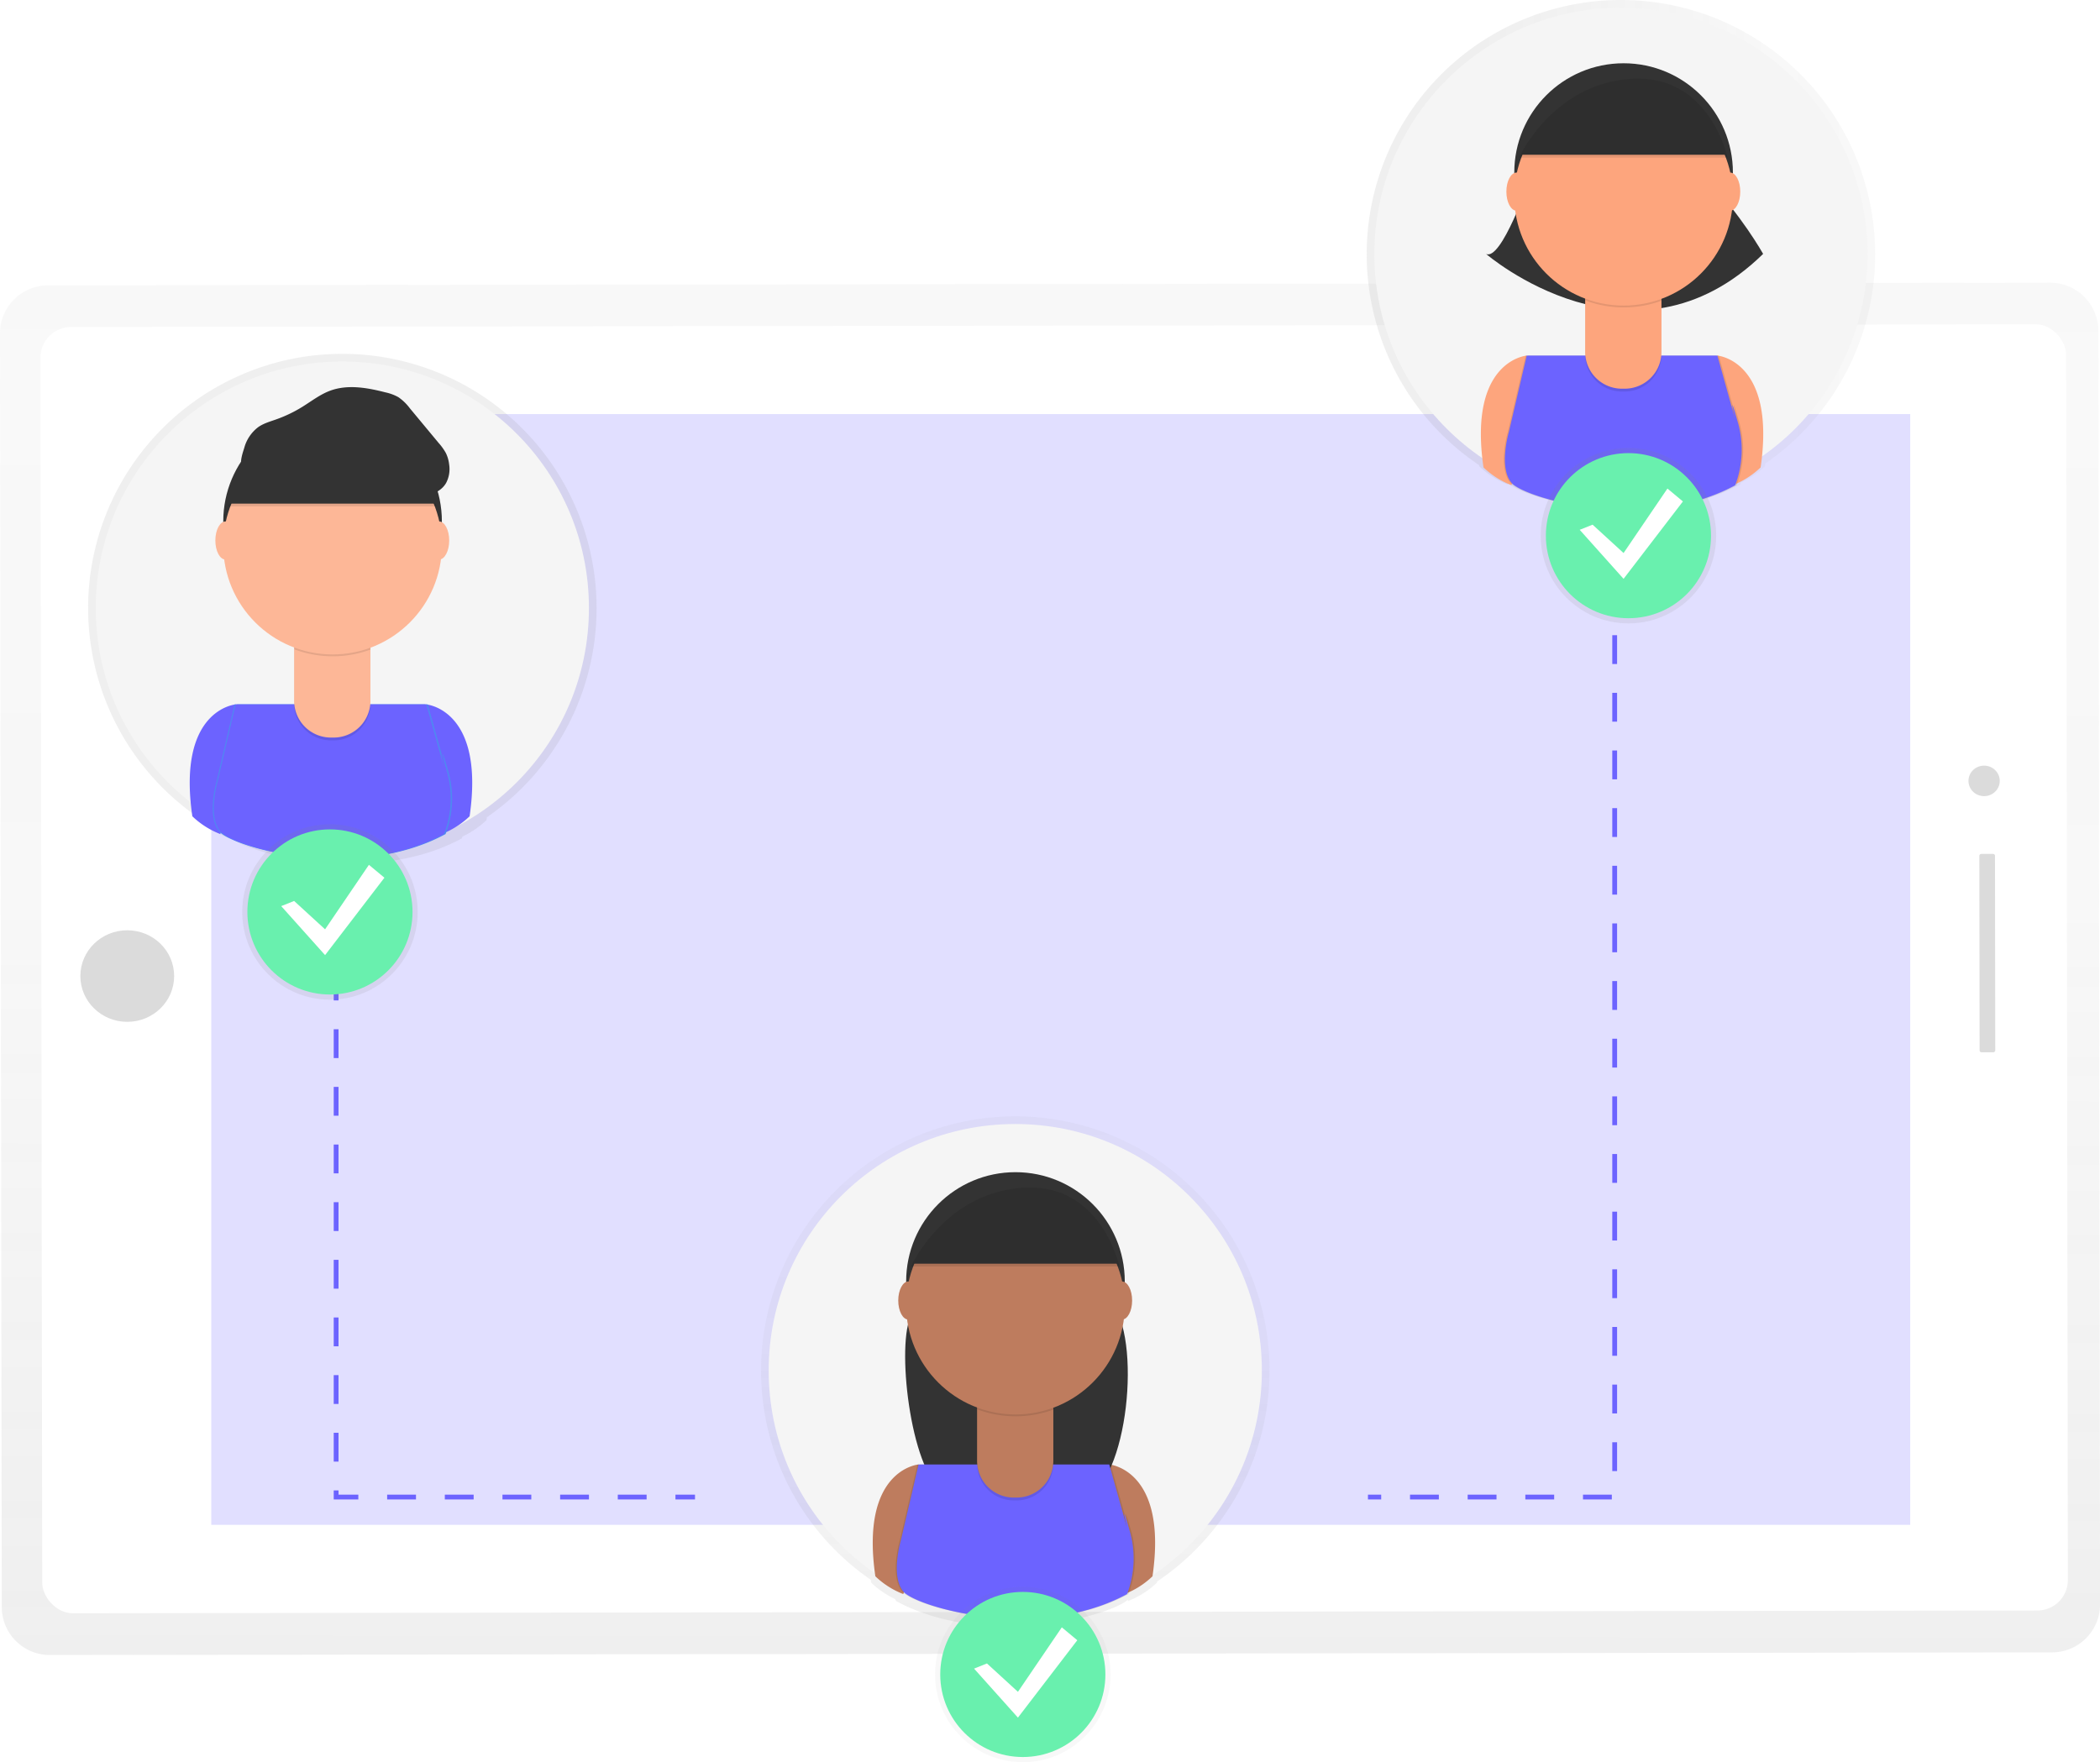<svg data-name="Layer 1" xmlns="http://www.w3.org/2000/svg" xmlns:xlink="http://www.w3.org/1999/xlink" width="874.11" height="733.63"><defs><linearGradient id="a" x1="875.04" y1="475.49" x2="303.77" y2="474.73" gradientTransform="matrix(0 1 -1.02 0 1081.62 -103.54)" gradientUnits="userSpaceOnUse"><stop offset="0" stop-color="gray" stop-opacity=".25"/><stop offset=".54" stop-color="gray" stop-opacity=".12"/><stop offset="1" stop-color="gray" stop-opacity=".1"/></linearGradient><linearGradient id="b" x1="590.41" y1="841.63" x2="590.41" y2="111.52" gradientTransform="matrix(0 1 -1.02 0 1082.43 -102.87)" gradientUnits="userSpaceOnUse"><stop offset="0" stop-opacity=".09"/><stop offset=".55" stop-opacity=".07"/><stop offset="1" stop-opacity=".02"/></linearGradient><linearGradient id="c" x1="837.64" y1="295.46" x2="837.64" y2="83.19" xlink:href="#a"/><linearGradient id="d" x1="305.44" y1="442.78" x2="305.44" y2="230.5" xlink:href="#a"/><linearGradient id="e" x1="-537.55" y1="760.23" x2="-537.55" y2="547.95" gradientTransform="matrix(-1 0 0 1 48 0)" xlink:href="#a"/><linearGradient id="f" x1="137.34" y1="416.18" x2="137.34" y2="343.15" xlink:href="#a"/><linearGradient id="g" x1="677.83" y1="259.53" x2="677.83" y2="186.5" xlink:href="#a"/><linearGradient id="h" x1="425.74" y1="733.63" x2="425.74" y2="660.6" xlink:href="#a"/></defs><path d="M163.68 752.21L162.94 222a20 20 0 0 1 20-20l833.41-1.11a20 20 0 0 1 20 20l.73 530.21a20 20 0 0 1-20 20l-833.41 1.11a20 20 0 0 1-19.99-20z" transform="translate(-162.94 -83.19)" fill="url(#a)" opacity=".5"/><path transform="rotate(-.08 -59067.805 117142.994)" fill="url(#b)" d="M227.85 241.33h741.32v492.4H227.85z"/><rect x="180.15" y="218.77" width="843.16" height="535.49" rx="12.68" ry="12.68" transform="rotate(-.08 -59067.8 117135.832)" fill="#fff"/><path fill="#6c63ff" opacity=".2" d="M795.12 172.38v462.44H87.93V172.38z"/><ellipse cx="216.59" cy="489.24" rx="19.52" ry="19.06" transform="translate(-163.62 -82.89)" fill="#dbdbdb"/><ellipse cx="989.37" cy="406.92" rx="6.51" ry="6.35" transform="translate(-163.5 -81.82)" fill="#dbdbdb"/><rect x="948.83" y="476.71" width="82.58" height="6.51" rx=".76" ry=".76" transform="rotate(89.92 950.305 356.802)" fill="#dbdbdb"/><path d="M943.46 189a105.82 105.82 0 1 0-164.86 87.83l.07.47a36.22 36.22 0 0 0 12 7.64l.14-.47c5 4.25 25.81 11.05 49.79 11h.52c15.18 0 31.66-2.68 46.16-10.52 0 0 .13-.28.33-.8a37.7 37.7 0 0 0 10-6.83q.09-.61.17-1.2A105.7 105.7 0 0 0 943.46 189z" transform="translate(-162.94 -83.19)" fill="url(#c)" opacity=".5"/><circle cx="674.7" cy="105.83" r="102.64" fill="#f5f5f5"/><path d="M635.49 148.03s-24.46 2-18 46.56a35.13 35.13 0 0 0 11.64 7.41l13.76-46.56zM714.85 148.03s24.46 2 18 46.56a35.13 35.13 0 0 1-11.64 7.41l-13.76-46.56z" fill="#fda57d"/><path d="M636.55 75.01s-11.64 33.86-18 30.69c0 0 61.26 52.91 115.34 0 0 0-9.52-16.93-23.28-30.69z" fill="#333"/><circle cx="675.81" cy="71.84" r="45.5" fill="#333"/><path d="M714.38 148.03h-79.32l-7.45 31.78s-4.35 14.7 1.06 21.16 56 21.16 93.12 1.06a41.4 41.4 0 0 0 1.06-26.45c-4.23-14.81-1.06-1.06-1.06-1.06z" opacity=".1"/><path d="M715.44 148.03h-79.38l-7.39 31.78s-4.35 14.7 1.06 21.16 56 21.16 93.12 1.06a41.4 41.4 0 0 0 1.06-26.45c-4.23-14.81-1.06-1.06-1.06-1.06z" opacity=".1"/><path d="M714.85 148.03h-79.36l-7.43 31.78s-4.35 14.7 1.06 21.16 56 21.16 93.12 1.06a41.4 41.4 0 0 0 1.06-26.45c-4.23-14.81-1.06-1.06-1.06-1.06z" fill="#6c63ff"/><path d="M659.82 121.7h31.75v26a15.3 15.3 0 0 1-15.3 15.3h-1.15a15.3 15.3 0 0 1-15.3-15.3v-26z" opacity=".1"/><path d="M659.82 120.52h31.75v26a15.3 15.3 0 0 1-15.3 15.3h-1.15a15.3 15.3 0 0 1-15.3-15.3v-26z" fill="#fda57d"/><path d="M659.89 125.09a45.69 45.69 0 0 0 31.75.09v-3.9h-31.75z" opacity=".1"/><circle cx="675.81" cy="81.72" r="45.5" fill="#fda57d"/><path d="M632.31 64.43h86.75s-7.41-35-40.21-32.8-46.54 32.8-46.54 32.8z" fill="#333"/><ellipse cx="631.25" cy="79.78" rx="4.23" ry="7.94" fill="#fda57d"/><ellipse cx="720.14" cy="79.78" rx="4.23" ry="7.94" fill="#fda57d"/><path d="M632.31 65.61h86.75s-7.41-35-40.21-32.8-46.54 32.8-46.54 32.8z" opacity=".1"/><path d="M411.26 336.32a105.82 105.82 0 1 0-164.85 87.83l.07.47a36.22 36.22 0 0 0 12 7.64l.14-.47c5 4.25 25.81 11.05 49.79 11h.52c15.18 0 31.66-2.68 46.16-10.52 0 0 .13-.28.33-.8a37.7 37.7 0 0 0 10-6.83q.09-.61.17-1.2a105.7 105.7 0 0 0 45.67-87.12z" transform="translate(-162.94 -83.19)" fill="url(#d)" opacity=".5"/><circle cx="142.5" cy="253.14" r="102.64" fill="#f5f5f5"/><path d="M98.06 293.27s-24.46 2-18 46.56a35.13 35.13 0 0 0 11.64 7.41l13.76-46.56zM177.47 293.27s24.46 2 18 46.56a35.13 35.13 0 0 1-11.64 7.41l-13.77-46.57z" fill="#6c63ff"/><circle cx="138.43" cy="217.08" r="45.5" fill="#333"/><path d="M177 293.27H97.63l-7.41 31.75s-4.35 14.7 1.06 21.16 56 21.16 93.12 1.06a41.4 41.4 0 0 0 1.06-26.43c-4.23-14.81-1.06-1.06-1.06-1.06z" fill="#4d8af0"/><path d="M178.06 293.27H98.69l-7.41 31.75s-4.35 14.7 1.06 21.16 56 21.16 93.12 1.06a41.4 41.4 0 0 0 1.06-26.43c-4.23-14.81-1.06-1.06-1.06-1.06z" fill="#4d8af0"/><path d="M177.47 293.27H98.06l-7.41 31.75s-4.35 14.7 1.06 21.16 56 21.16 93.12 1.06a41.4 41.4 0 0 0 1.1-26.43c-4.23-14.81-1.06-1.06-1.06-1.06z" fill="#6c63ff"/><path d="M122.44 266.93h31.75v26a15.3 15.3 0 0 1-15.3 15.3h-1.15a15.3 15.3 0 0 1-15.3-15.3v-26z" opacity=".1"/><path d="M122.44 265.76h31.75v26a15.3 15.3 0 0 1-15.3 15.3h-1.15a15.3 15.3 0 0 1-15.3-15.3v-26z" fill="#fdb797"/><path d="M122.5 270.33a45.69 45.69 0 0 0 31.75.09v-3.9H122.5z" opacity=".1"/><circle cx="138.43" cy="226.96" r="45.5" fill="#fdb797"/><path d="M94.93 210.81h86.77s-7.41-35-40.21-32.8-46.56 32.8-46.56 32.8z" opacity=".1"/><path d="M94.93 209.67h86.77s-7.41-35-40.21-32.8-46.56 32.8-46.56 32.8z" fill="#333"/><ellipse cx="93.87" cy="225.02" rx="4.23" ry="7.94" fill="#fdb797"/><ellipse cx="182.75" cy="225.02" rx="4.23" ry="7.94" fill="#fdb797"/><path d="M101.67 186.46a16.13 16.13 0 0 1 5.85-8.67c2.22-1.54 4.87-2.28 7.41-3.18a56.65 56.65 0 0 0 10.78-5.15c3.86-2.38 7.48-5.24 11.73-6.81 7.31-2.7 15.45-1.24 23 .7a19.35 19.35 0 0 1 5.38 2 20.36 20.36 0 0 1 4.77 4.62l12 14.45a23 23 0 0 1 3 4.19 14.43 14.43 0 0 1 1.36 4.73 12.38 12.38 0 0 1-1.28 7.76c-2 3.46-6.2 5.2-10.2 5.36s-7.93-1-11.78-2.13c-12.4-3.63-25-7-37.82-8.52a106.67 106.67 0 0 0-19.24-.62c-2 .13-4.68 1.06-5.9-1-1.11-1.79.39-5.95.94-7.73z" fill="#333"/><path d="M479.73 653.77a105.82 105.82 0 1 1 164.85 87.83l-.07.47a36.22 36.22 0 0 1-12 7.64l-.14-.47c-5 4.25-25.81 11.05-49.79 11h-.52c-15.18 0-31.66-2.68-46.16-10.52 0 0-.13-.28-.33-.8a37.7 37.7 0 0 1-10-6.83q-.09-.61-.17-1.2a105.7 105.7 0 0 1-45.67-87.12z" transform="translate(-162.94 -83.19)" fill="url(#e)" opacity=".5"/><circle cx="422.6" cy="570.59" r="102.64" fill="#f5f5f5"/><path d="M382.36 609.68s-24.46 2-18 46.56a35.13 35.13 0 0 0 11.64 7.41l13.76-46.56zM461.72 609.68s24.46 2 18 46.56a35.13 35.13 0 0 1-11.66 7.41l-13.76-46.56z" fill="#be7c5e"/><path d="M383.42 536.67s-1.88 5.48-4.55 11.82c-5.82 13.87.82 67.13 14.75 72.8 15.63 6.37 36.18 10.45 57.53 2.66 18.56-6.77 24.28-67.39 11.16-82.16-1.54-1.73-3.15-3.45-4.83-5.13z" fill="#333"/><circle cx="422.68" cy="533.5" r="45.5" fill="#333"/><path d="M461.25 609.68h-79.36l-7.41 31.75s-4.35 14.7 1.06 21.16 56 21.16 93.12 1.06a41.4 41.4 0 0 0 1.06-26.45c-4.23-14.81-1.06-1.06-1.06-1.06z" opacity=".1"/><path d="M462.31 609.68h-79.36l-7.41 31.75s-4.35 14.7 1.06 21.16 56 21.16 93.12 1.06a41.4 41.4 0 0 0 1.06-26.45c-4.23-14.81-1.06-1.06-1.06-1.06z" opacity=".1"/><path d="M461.72 609.68h-79.36l-7.41 31.75s-4.35 14.7 1.06 21.16 56 21.16 93.12 1.06a41.4 41.4 0 0 0 1.06-26.45c-4.23-14.81-1.06-1.06-1.06-1.06z" fill="#6c63ff"/><path d="M406.69 583.35h31.75v26a15.3 15.3 0 0 1-15.3 15.3H422a15.3 15.3 0 0 1-15.3-15.3v-26h-.01z" opacity=".1"/><path d="M406.69 582.17h31.75v26a15.3 15.3 0 0 1-15.3 15.3H422a15.3 15.3 0 0 1-15.3-15.3v-26h-.01z" fill="#be7c5e"/><path d="M406.76 586.74a45.69 45.69 0 0 0 31.75.09v-3.9h-31.75z" opacity=".1"/><circle cx="422.68" cy="543.37" r="45.5" fill="#be7c5e"/><path d="M379.18 526.09h86.77s-7.41-35-40.21-32.8-46.56 32.8-46.56 32.8z" fill="#333"/><ellipse cx="378.12" cy="541.43" rx="4.23" ry="7.94" fill="#be7c5e"/><ellipse cx="467.01" cy="541.43" rx="4.23" ry="7.94" fill="#be7c5e"/><path d="M379.18 527.26h86.77s-7.41-35-40.21-32.8-46.56 32.8-46.56 32.8z" opacity=".1"/><path fill="none" stroke="#6c63ff" stroke-miterlimit="10" stroke-width="2" stroke-dasharray="12" d="M672.1 240.44v382.81H569.4M139.91 380.49v242.76h149.38"/><circle cx="137.34" cy="379.66" r="36.52" fill="url(#f)" opacity=".5"/><circle cx="137.34" cy="379.66" r="34.37" fill="#69f0ae"/><path fill="#fff" d="M122.42 375.08l12.89 11.81 18.25-26.85 6.45 5.37-24.7 32.22-18.26-20.4 5.37-2.15z"/><circle cx="677.83" cy="223.01" r="36.52" fill="url(#g)" opacity=".5"/><circle cx="677.83" cy="223.01" r="34.37" fill="#69f0ae"/><path fill="#fff" d="M662.91 218.43l12.89 11.81 18.26-26.85 6.44 5.37-24.7 32.22-18.26-20.41 5.37-2.14z"/><circle cx="425.74" cy="697.11" r="36.52" fill="url(#h)" opacity=".5"/><circle cx="425.74" cy="697.11" r="34.37" fill="#69f0ae"/><path fill="#fff" d="M410.82 692.53l12.89 11.81 18.26-26.85 6.44 5.37-24.7 32.22-18.26-20.4 5.37-2.15z"/></svg>